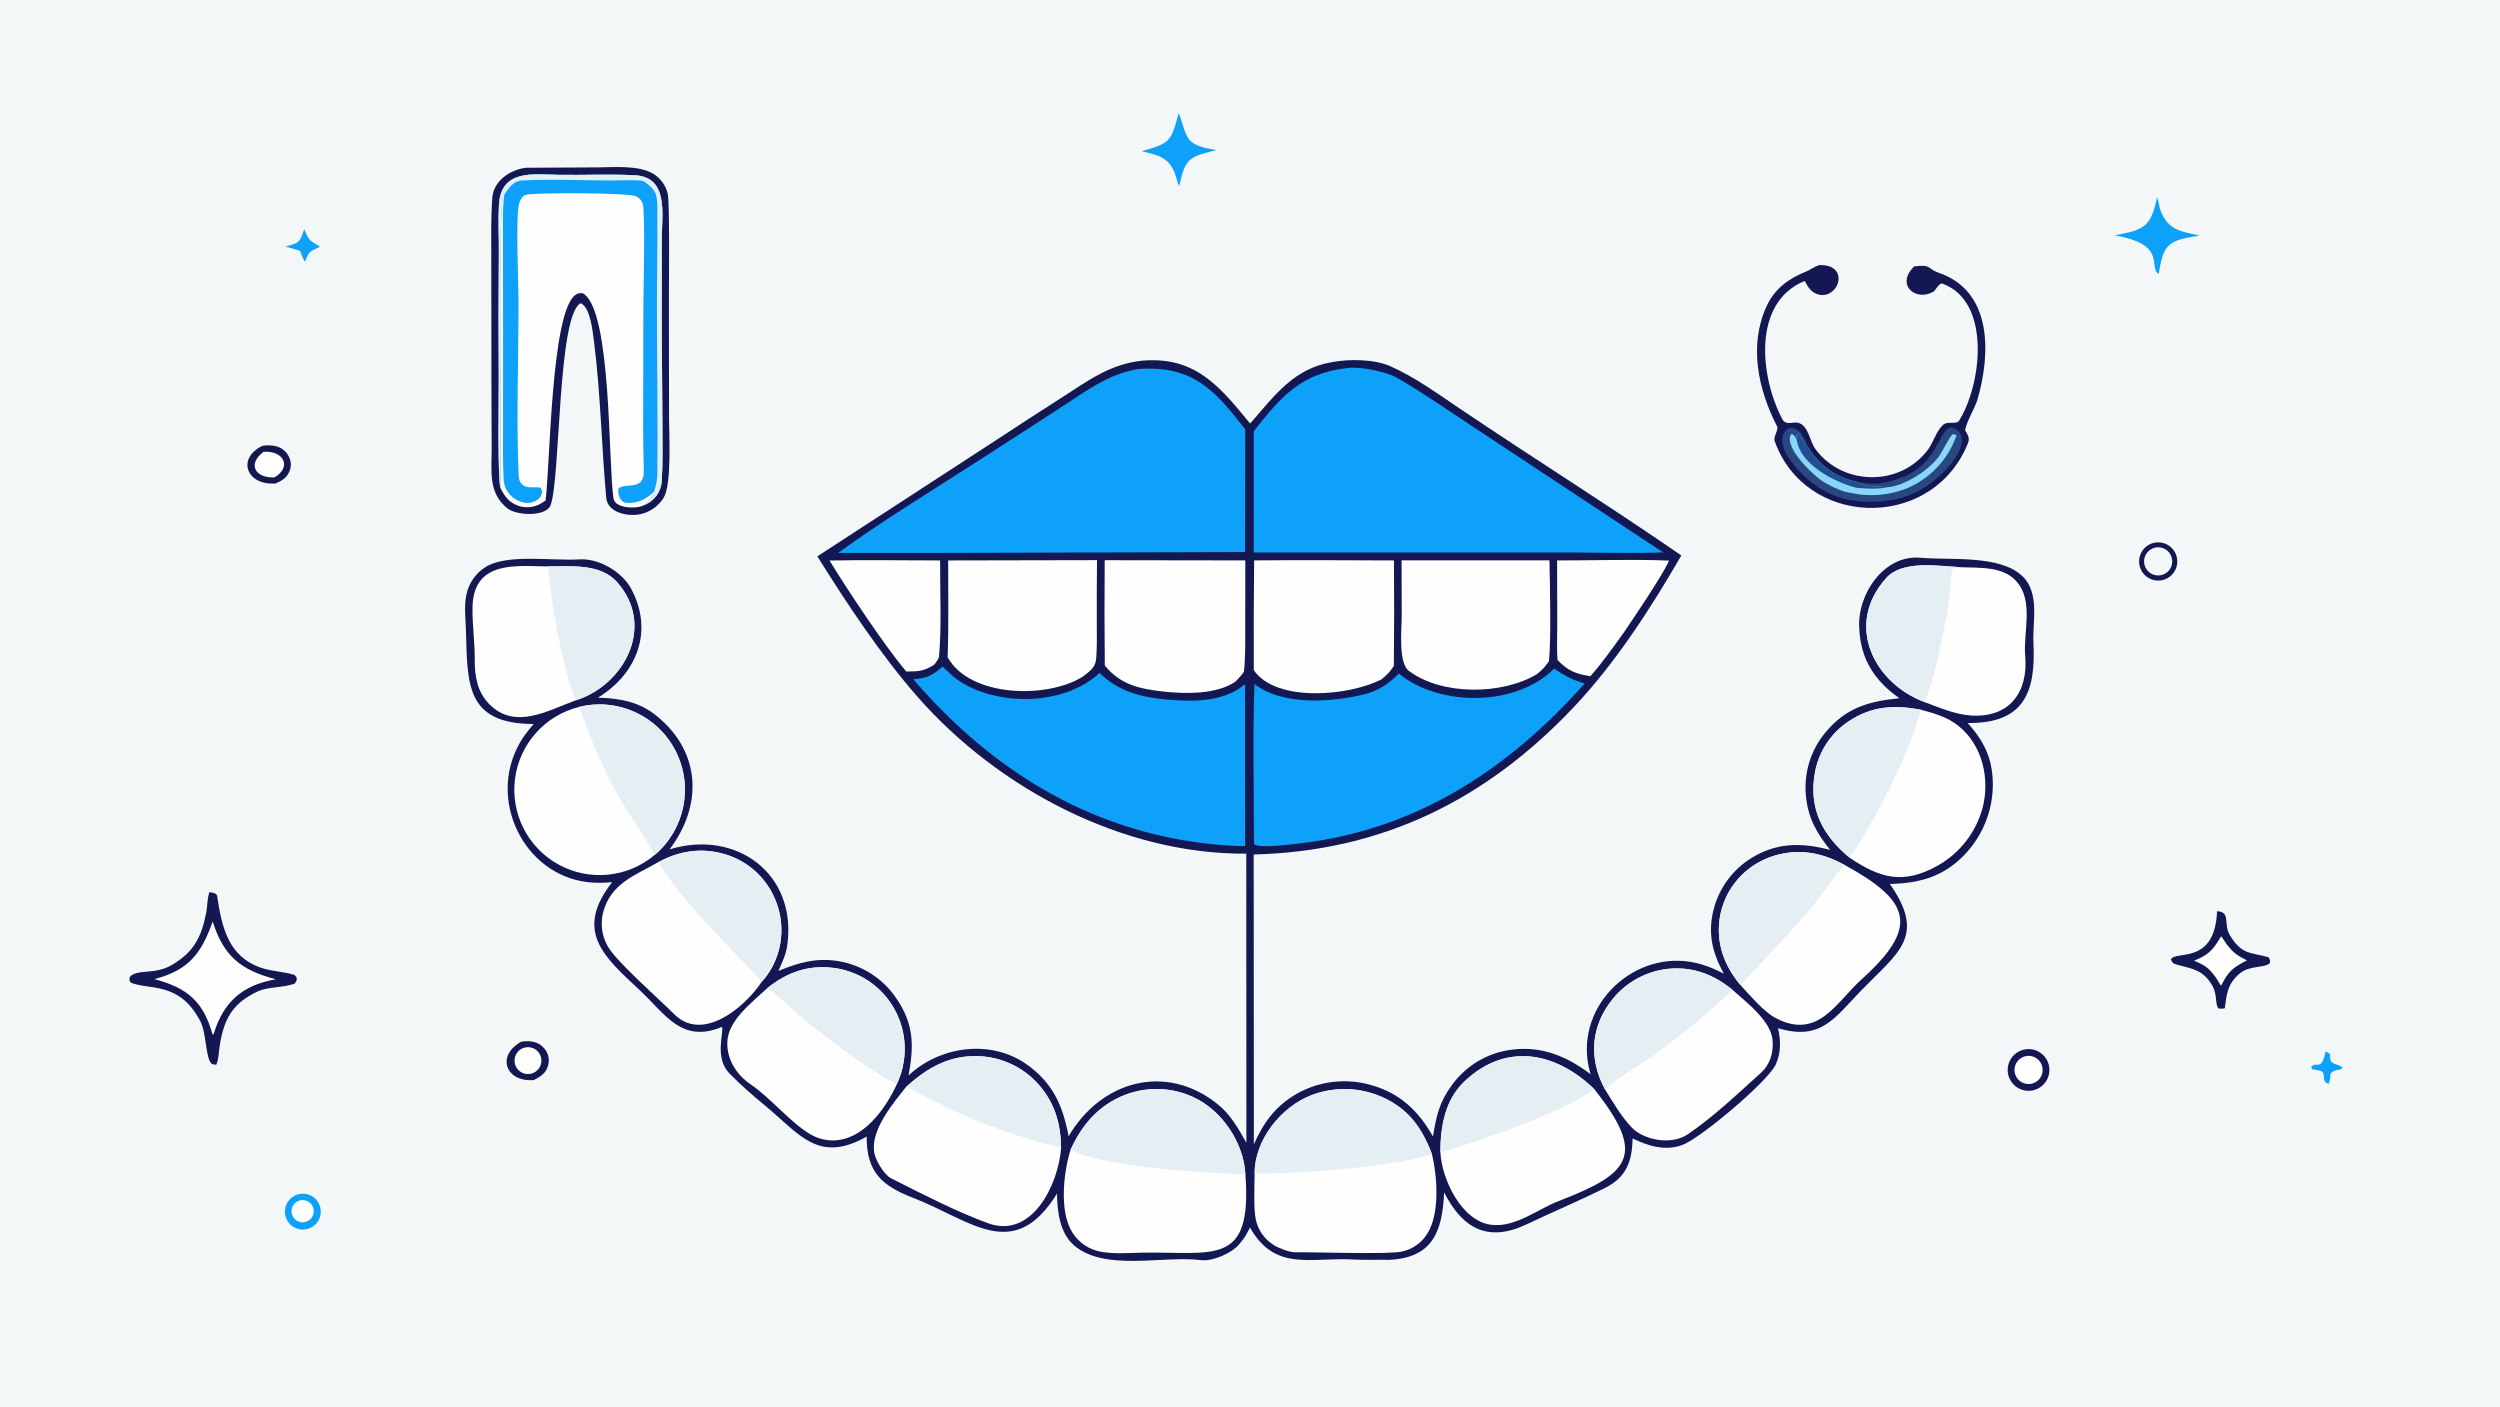 <svg version="1.1" xmlns="http://www.w3.org/2000/svg" style="display: block;" viewBox="0 0 2048 1152" width="1820" height="1024" preserveAspectRatio="none">
<path transform="translate(0,0)" fill="rgb(243,247,248)" d="M 0 0 L 2048 0 L 2048 1152 L 0 1152 L 0 0 z"/>
<path transform="translate(0,0)" fill="rgb(19,24,82)" d="M 1024.12 346.89 C 1044.02 324.107 1059.59 301.942 1091.12 296.594 C 1105.39 293.881 1125.9 294.117 1138.99 299.929 C 1159.16 308.89 1177.76 322.457 1195.99 334.747 C 1256 375.197 1317.8 413.898 1377.36 454.916 C 1352.38 498.09 1323.38 543.103 1289 579.4 C 1217.13 655.273 1132.24 697.162 1027.02 699.85 L 1027.16 937.179 C 1035.13 919.252 1044.93 905.792 1062.31 895.79 C 1080.73 885.378 1102.56 882.781 1122.91 888.578 C 1146.66 895.163 1162.04 909.723 1173.88 930.817 C 1176.7 913.966 1178.91 902.839 1189.5 888.539 C 1200.91 872.825 1218.25 862.45 1237.49 859.814 C 1262.5 856.262 1283.33 864.935 1302.93 879.727 C 1302.08 876.162 1301.05 872.202 1300.57 868.637 C 1293.65 817.659 1344.64 774.927 1393.95 789.876 C 1401.08 792.038 1405.64 794.115 1412.17 797.442 C 1402.89 780.41 1398.87 765.033 1403.65 745.406 C 1408.07 727.574 1419.32 712.192 1434.98 702.575 C 1456.37 689.673 1476.03 690.204 1499.19 695.988 C 1488.14 682.129 1481.09 669.879 1479.39 651.608 C 1477.61 632.974 1483.33 614.398 1495.3 600.002 C 1512.21 579.479 1531.08 574.328 1556.04 571.861 C 1536.17 558.047 1524.23 540.209 1523.17 515.221 C 1520.79 487.901 1542.82 454.006 1573.25 456.792 C 1597.31 458.994 1638.08 454.132 1656.67 471.781 C 1671.27 485.645 1664.92 509.361 1665.8 526.651 C 1667.91 567.918 1657.36 592.647 1611.95 592.141 C 1624.94 606.613 1632.06 620.536 1632.51 640.577 C 1633 662.813 1624.57 684.32 1609.08 700.29 C 1591.83 718.183 1572.05 723.462 1548.16 723.956 C 1578.31 766.977 1554.93 780.071 1524.64 811.261 C 1502.86 833.684 1491.93 852.655 1456.54 842.105 C 1458.9 852.203 1459.09 862.383 1454.62 871.961 C 1448.09 885.96 1392.62 932.595 1378.03 937.802 C 1363.86 942.86 1350.31 938.555 1337.4 932.41 C 1337.03 951.791 1332.13 964.504 1313.97 973.396 C 1293.02 983.652 1271.31 992.925 1250.28 1002.87 C 1218.86 1017.73 1197.92 1006.06 1183.02 976.539 C 1181.58 1008.57 1173.78 1030.34 1137.53 1031.82 C 1128.15 1031.57 1118.35 1032.07 1109.11 1031.54 C 1073.84 1029.48 1044.63 1041.9 1023.96 1005.32 C 1020.9 1011.49 1019.61 1013.88 1015.14 1019.02 C 1009.27 1026.26 993.564 1033.23 983.676 1032.02 C 952.658 1028.2 904.669 1041.56 879.801 1019.9 C 867.915 1009.54 866.092 991.594 865.908 977.578 C 830.305 1034.94 795.605 999.445 748.082 981.061 C 722.87 971.308 709.758 960.312 709.986 930.877 C 670.208 953.339 655.012 928.775 626.398 905.184 C 616.016 896.623 607.074 888.788 597.721 879.345 C 584.945 866.446 593.157 845.479 591.488 841.022 C 558.402 854.93 544.633 830.2 524.791 811.634 C 495.09 783.845 469.839 762.983 501.497 722.449 C 496.271 722.987 490.762 723.163 485.504 722.841 C 432.435 719.593 400.652 660.367 423.245 613.383 C 427.312 604.925 431.222 600.063 437.15 592.973 C 380.855 592.763 383.059 559.497 381.66 515.371 C 381.357 505.796 380.038 495.817 382.211 486.397 C 384.25 477.247 389.879 469.3 397.834 464.342 C 415.413 453.352 453.368 459.549 474.549 458.138 C 490.201 457.095 509.245 467.857 516.961 482.054 C 535.612 516.368 522.122 551.707 489.845 571.375 C 507.734 571.949 523.461 574.639 537.734 586.173 C 574.69 616.035 575.562 659.997 548.476 695.66 C 602.739 678.979 653.271 715.271 644.907 774.487 C 643.905 781.582 640.565 788.67 637.644 795.233 C 654.123 788.347 669.176 784.095 687.324 787.246 C 706.533 790.572 723.542 801.62 734.391 817.817 C 748.937 839.149 748.691 856.931 744.275 880.779 C 770.017 856.78 811.342 850.888 840.885 871.614 C 862.564 886.822 870.67 905.559 875.412 930.631 C 901.852 885.363 954.722 870.283 997.184 904.07 C 1008.17 912.81 1014.18 923.907 1021.03 935.835 L 1020.95 699.15 C 919.693 699.856 817.58 645.852 751.596 570.631 C 721.626 536.465 693.636 494.131 669.573 455.64 L 816.623 360.068 C 834.04 348.595 851.541 337.249 869.123 326.03 C 891.099 311.959 909.14 298.174 935.742 295.383 C 979.43 291.731 999.273 316.64 1024.12 346.89 z"/>
<path transform="translate(0,0)" fill="rgb(13,161,250)" d="M 1104.32 301.388 C 1114.64 300.002 1135.98 304.483 1144.97 309.69 C 1166.36 322.078 1187.8 337.138 1208.57 350.76 L 1362.47 452.45 C 1337.35 453.278 1308.17 452.522 1282.75 452.459 L 1027.1 452.454 L 1027.03 353.207 C 1049.73 324.513 1065.94 305.451 1104.32 301.388 z"/>
<path transform="translate(0,0)" fill="rgb(13,161,250)" d="M 932.334 302.256 C 976.422 298.931 994.876 318.955 1020.1 351.65 L 1019.96 452.134 L 777.5 452.824 L 686.592 452.843 C 722.412 426.648 772.211 396.384 810.297 371.691 L 869.239 333.555 C 889.931 320.221 907.492 306.455 932.334 302.256 z"/>
<path transform="translate(0,0)" fill="rgb(13,161,250)" d="M 1273.09 547.629 C 1273.66 547.873 1278.76 551.287 1279.77 551.899 C 1286.16 555.759 1291.03 557.613 1298.1 559.827 C 1236.22 629.483 1161.48 678.842 1066.94 690.48 C 1060.05 691.328 1032.11 695.127 1027.45 691.452 L 1027.17 687.25 C 1027.31 646.555 1026.12 600.275 1027.67 560.217 C 1050.35 577.91 1090.25 575.282 1116.9 568.85 C 1128.69 566.005 1137.58 560.304 1145.89 551.644 C 1179.25 578.969 1241.97 578.932 1273.09 547.629 z"/>
<path transform="translate(0,0)" fill="rgb(13,161,250)" d="M 772.112 545.989 C 776.092 549.299 779.797 553.531 783.98 556.468 C 816.061 578.99 871.89 578.282 900.723 551.112 C 916.931 566.862 935.148 571.113 957.023 573.035 C 977.862 574.866 1003.35 574.776 1019.92 560.278 L 1020 682.533 L 1019.98 692.986 C 1014.3 692.968 1008.63 692.73 1002.98 692.273 C 899.264 684.549 814.834 633.819 748.196 556.338 C 759.627 555.339 763.511 553.362 772.112 545.989 z"/>
<path transform="translate(0,0)" fill="rgb(254,254,254)" d="M 1027.8 960.984 C 1027.73 933.467 1049.54 906.396 1074.57 896.82 C 1093.46 889.716 1114.41 890.403 1132.8 898.73 C 1154.28 908.527 1165.11 924.205 1173.11 945.387 C 1177.46 963.715 1179.6 993.755 1169.36 1010.22 C 1164.72 1017.83 1157.15 1023.19 1148.43 1025.03 C 1137.2 1027.52 1077.25 1025.38 1060.97 1025.62 C 1056.5 1025.68 1047.55 1022.31 1043.37 1019.65 C 1035.82 1014.93 1030.53 1007.33 1028.72 998.621 C 1026.86 989.914 1027.67 970.613 1027.8 960.984 z"/>
<path transform="translate(0,0)" fill="rgb(229,238,242)" d="M 1027.8 960.984 C 1027.73 933.467 1049.54 906.396 1074.57 896.82 C 1093.46 889.716 1114.41 890.403 1132.8 898.73 C 1154.28 908.527 1165.11 924.205 1173.11 945.387 C 1137.82 955.985 1065.51 961.559 1027.8 960.984 z"/>
<path transform="translate(0,0)" fill="rgb(254,254,254)" d="M 876.989 941.765 C 886.213 921.264 900.197 904.892 921.801 896.651 C 939.849 889.738 959.925 890.406 977.474 898.503 C 1001.01 909.359 1018.82 935.729 1020.23 961.684 C 1025.85 1037.69 994.906 1024.98 935.826 1025.93 C 924.398 1026.11 908.764 1027.5 897.997 1024.23 C 888.967 1021.57 881.415 1015.34 877.096 1006.97 C 868.128 989.939 871.281 960.003 876.989 941.765 z"/>
<path transform="translate(0,0)" fill="rgb(229,238,242)" d="M 876.989 941.765 C 886.213 921.264 900.197 904.892 921.801 896.651 C 939.849 889.738 959.925 890.406 977.474 898.503 C 1001.01 909.359 1018.82 935.729 1020.23 961.684 C 988.518 960.945 903.783 955.664 876.989 941.765 z"/>
<path transform="translate(0,0)" fill="rgb(254,254,254)" d="M 742.36 890.092 C 759.759 874.382 778.432 863.646 803.011 865.068 C 821.271 866.065 838.384 874.286 850.576 887.916 C 864.131 903.209 868.983 920.246 869.247 940.15 C 867.302 968.732 846.071 1015.33 809.112 1001.74 C 783.156 992.199 754.559 977.474 729.924 964.992 C 724.2 962.092 716.124 948.945 715.989 942.247 C 714.064 924.526 731.796 903.297 742.36 890.092 z"/>
<path transform="translate(0,0)" fill="rgb(229,238,242)" d="M 742.36 890.092 C 759.759 874.382 778.432 863.646 803.011 865.068 C 821.271 866.065 838.384 874.286 850.576 887.916 C 864.131 903.209 868.983 920.246 869.247 940.15 C 818.632 927.067 787.77 914.183 742.36 890.092 z"/>
<path transform="translate(0,0)" fill="rgb(254,254,254)" d="M 1179.94 943.592 C 1180.07 922.403 1183.73 900.81 1199.67 885.696 C 1234.53 852.633 1275.59 862.446 1306.09 892.1 C 1348.76 945.862 1335.92 960.973 1276.95 983.616 C 1259.72 990.232 1241.33 1005.56 1221.71 1003.11 C 1197.41 1000.24 1181.03 965.881 1179.94 943.592 z"/>
<path transform="translate(0,0)" fill="rgb(229,238,242)" d="M 1179.94 943.592 C 1180.07 922.403 1183.73 900.81 1199.67 885.696 C 1234.53 852.633 1275.59 862.446 1306.09 892.1 C 1280.99 910.497 1211.25 935.354 1179.94 943.592 z"/>
<path transform="translate(0,0)" fill="rgb(254,254,254)" d="M 474.503 578.95 C 506.049 571.185 538.786 586.18 553.509 615.139 C 568.233 644.098 561.061 679.384 536.2 700.298 C 514.143 718.851 482.959 721.962 457.672 708.132 C 432.385 694.301 418.181 666.365 421.905 637.784 C 425.629 609.203 446.516 585.84 474.503 578.95 z"/>
<path transform="translate(0,0)" fill="rgb(229,238,242)" d="M 474.503 578.95 C 506.049 571.185 538.786 586.18 553.509 615.139 C 568.233 644.098 561.061 679.384 536.2 700.298 C 534.29 694.342 512.816 662.97 507.967 654.325 C 493.177 627.959 484.683 607.162 474.503 578.95 z"/>
<path transform="translate(0,0)" fill="rgb(254,254,254)" d="M 1515.41 702.643 C 1493.1 684.279 1481.22 662.034 1486.91 632.136 C 1490.09 615.297 1499.92 600.452 1514.18 590.954 C 1533.3 578.029 1552.01 577.257 1573.61 581.262 C 1584.8 584.368 1594.92 587.01 1604.28 594.444 C 1624.25 610.312 1630.47 638.496 1623.9 662.554 C 1618.35 682.096 1605.36 698.682 1587.72 708.748 C 1559.3 724.805 1540.42 719.354 1515.41 702.643 z"/>
<path transform="translate(0,0)" fill="rgb(229,238,242)" d="M 1515.41 702.643 C 1493.1 684.279 1481.22 662.034 1486.91 632.136 C 1490.09 615.297 1499.92 600.452 1514.18 590.954 C 1533.3 578.029 1552.01 577.257 1573.61 581.262 C 1563.53 618.941 1537.04 669.67 1515.41 702.643 z"/>
<path transform="translate(0,0)" fill="rgb(254,254,254)" d="M 539.472 705.985 C 556.741 696.727 575.144 693.893 594.266 699.729 C 610.712 704.698 624.482 716.047 632.502 731.24 C 645.082 755.076 642.066 784.166 623.911 804.251 C 609.605 825.63 575.334 853.772 552.314 830.608 C 540.094 818.312 505.581 788.211 498.022 775.305 C 492.96 766.638 491.6 756.299 494.25 746.618 C 500.83 723.152 520.506 716.848 539.472 705.985 z"/>
<path transform="translate(0,0)" fill="rgb(229,238,242)" d="M 539.472 705.985 C 556.741 696.727 575.144 693.893 594.266 699.729 C 610.712 704.698 624.482 716.047 632.502 731.24 C 645.082 755.076 642.066 784.166 623.911 804.251 C 621.119 799.638 601.322 780.081 596.713 775.21 C 576.939 754.313 554.013 730.702 539.472 705.985 z"/>
<path transform="translate(0,0)" fill="rgb(254,254,254)" d="M 1425.75 806.735 C 1419.35 799.053 1414.22 790.626 1411.11 781.068 C 1405.91 764.846 1407.43 747.216 1415.32 732.12 C 1423.33 717.106 1436.97 705.88 1453.24 700.901 C 1473.86 694.613 1492.4 698.342 1510.86 708.252 C 1565.32 738.04 1572.76 759.095 1524.86 802.221 C 1504.32 820.71 1489.29 852.316 1454.23 833.569 C 1444.13 827.943 1433.8 815.394 1425.75 806.735 z"/>
<path transform="translate(0,0)" fill="rgb(229,238,242)" d="M 1425.75 806.735 C 1419.35 799.053 1414.22 790.626 1411.11 781.068 C 1405.91 764.846 1407.43 747.216 1415.32 732.12 C 1423.33 717.106 1436.97 705.88 1453.24 700.901 C 1473.86 694.613 1492.4 698.342 1510.86 708.252 C 1500.56 720.481 1490.96 735.355 1480.77 747.086 C 1463.31 767.199 1444.11 787.339 1425.75 806.735 z"/>
<path transform="translate(0,0)" fill="rgb(254,254,254)" d="M 628.715 809.165 C 644.42 796.629 661.548 790.228 682.056 792.623 C 700.061 794.68 716.452 803.981 727.452 818.383 C 738.408 832.769 743.086 850.972 740.426 868.858 C 739.335 876.422 737.654 881.254 734.629 888.085 C 725.2 908.525 706.791 934.242 681.839 934.027 C 675.599 933.913 669.491 932.216 664.086 929.096 C 648.382 920.193 630.88 898.855 615.166 888.27 C 603.643 880.51 595.428 868.024 595.816 853.641 C 596.304 835.549 616.123 820.992 628.715 809.165 z"/>
<path transform="translate(0,0)" fill="rgb(229,238,242)" d="M 628.715 809.165 C 644.42 796.629 661.548 790.228 682.056 792.623 C 700.061 794.68 716.452 803.981 727.452 818.383 C 738.408 832.769 743.086 850.972 740.426 868.858 C 739.335 876.422 737.654 881.254 734.629 888.085 C 710.377 875.753 680.946 852.623 659.299 835.436 C 649.957 828.018 638.339 815.729 628.715 809.165 z"/>
<path transform="translate(0,0)" fill="rgb(254,254,254)" d="M 1314.92 892.396 C 1301.15 867.3 1302.99 840.05 1321.52 817.712 C 1332.9 803.887 1349.31 795.146 1367.13 793.412 C 1387.29 791.556 1404.21 798.355 1419.49 810.861 C 1431.51 821.714 1451.8 836.858 1452.16 853.248 C 1452.81 862.368 1449.8 872.111 1442.74 878.447 C 1423.55 895.683 1403.69 914.801 1382.31 929.168 C 1369.54 937.756 1347.13 934.249 1336.67 923.376 C 1328.45 914.821 1321.27 902.575 1314.92 892.396 z"/>
<path transform="translate(0,0)" fill="rgb(229,238,242)" d="M 1314.92 892.396 C 1301.15 867.3 1302.99 840.05 1321.52 817.712 C 1332.9 803.887 1349.31 795.146 1367.13 793.412 C 1387.29 791.556 1404.21 798.355 1419.49 810.861 C 1399.17 829.796 1377.71 847.481 1355.24 863.818 C 1345 871.274 1322.2 884.609 1314.92 892.396 z"/>
<path transform="translate(0,0)" fill="rgb(254,254,254)" d="M 448.794 463.904 C 467.864 463.846 491.88 461.389 505.56 476.817 C 537.057 512.336 511.859 560.824 471.726 573.555 C 449.68 581.345 422.116 598.562 400.609 576.49 C 396.181 571.876 392.952 566.246 391.205 560.095 C 389.38 553.726 388.837 546.835 388.906 540.247 C 389.057 525.937 386.779 511.443 387.087 497.176 C 387.922 458.469 423.533 463.695 448.794 463.904 z"/>
<path transform="translate(0,0)" fill="rgb(229,238,242)" d="M 448.794 463.904 C 467.864 463.846 491.88 461.389 505.56 476.817 C 537.057 512.336 511.859 560.824 471.726 573.555 C 460.066 545.721 451.853 493.732 448.794 463.904 z"/>
<path transform="translate(0,0)" fill="rgb(254,254,254)" d="M 1576.6 575.027 C 1534.94 559.315 1510.94 511.693 1545.14 473.462 C 1558.4 458.637 1587.13 463.52 1605.93 464.545 C 1621.35 465.246 1640.63 463.526 1651.74 476.001 C 1666.43 492.309 1657.32 517.487 1659.03 536.864 C 1661.69 566.879 1646.28 588.097 1614.56 585.991 C 1601.52 585.124 1588.76 579.506 1576.6 575.027 z"/>
<path transform="translate(0,0)" fill="rgb(229,238,242)" d="M 1576.6 575.027 C 1534.94 559.315 1510.94 511.693 1545.14 473.462 C 1558.4 458.637 1587.13 463.52 1605.93 464.545 C 1602.75 465.014 1600.62 464.635 1599.15 466.602 C 1597.15 479.953 1597.03 493.026 1594.23 506.265 C 1589.4 529.006 1585.67 553.573 1576.6 575.027 z"/>
<path transform="translate(0,0)" fill="rgb(254,254,254)" d="M 776.746 459.004 L 898.681 458.762 C 898.473 475.487 898.409 492.214 898.492 508.941 C 898.506 518.81 898.755 529.009 898.051 538.849 C 897.477 546.873 893.054 549.375 887.032 554.148 C 858.03 572.459 794.515 571.255 776.28 538.261 C 777.306 512.997 776.657 484.541 776.746 459.004 z"/>
<path transform="translate(0,0)" fill="rgb(254,254,254)" d="M 1148.18 458.91 L 1269.32 458.938 C 1269.7 478.13 1270.77 523.905 1268.91 541.456 C 1265.28 546.695 1263.73 548.311 1258.78 552.3 C 1230.32 569.235 1181.04 569.722 1154.13 549.426 C 1145.39 542.84 1148.21 515.616 1148.3 505.355 C 1148.34 489.873 1148.3 474.392 1148.18 458.91 z"/>
<path transform="translate(0,0)" fill="rgb(254,254,254)" d="M 1027.39 458.978 C 1065.28 458.527 1103.96 458.961 1141.92 458.998 C 1142.18 487.813 1142.16 516.631 1141.84 545.446 C 1138.06 550.847 1136.74 552.295 1131.62 556.459 C 1105.95 569.762 1045.75 575.842 1027.1 548.886 C 1026.95 518.917 1027.05 488.946 1027.39 458.978 z"/>
<path transform="translate(0,0)" fill="rgb(254,254,254)" d="M 904.979 458.812 L 1020.16 458.98 L 1020.09 513.176 C 1020.07 524.606 1020.4 539.151 1018.97 550.248 C 1017.04 553.199 1014.67 555.521 1012.25 558.081 C 997.143 568.832 971.073 568.368 953.226 566.399 C 933.696 564.245 917.899 560.902 905.049 545.048 C 904.757 516.303 904.734 487.557 904.979 458.812 z"/>
<path transform="translate(0,0)" fill="rgb(254,254,254)" d="M 1275.58 458.982 C 1305.28 459.072 1337.97 457.895 1367.25 459.133 C 1362.99 469.8 1337.59 507.156 1330.17 518.113 C 1322.27 529.075 1311.72 544.001 1302.78 553.843 C 1290.6 551.781 1284.48 549.468 1275.96 540.588 C 1275.2 533.673 1275.71 519.108 1275.71 511.68 L 1275.58 458.982 z"/>
<path transform="translate(0,0)" fill="rgb(254,254,254)" d="M 679.56 459.06 C 709.156 458.462 740.43 458.981 770.153 459.005 C 769.984 483.518 771.482 513.193 769.245 537.687 C 769.064 539.678 766.467 542.898 765.094 544.563 C 756.429 549.96 752.322 549.807 742.439 549.969 C 725.148 529.715 693.644 482.221 679.56 459.06 z"/>
<path transform="translate(0,0)" fill="rgb(19,24,82)" d="M 430.774 137.395 L 489.273 137.09 C 503.17 137.013 522.884 135.112 534.996 142.242 C 541.034 145.849 545.359 151.742 546.989 158.584 C 548.706 165.605 547.956 234.625 547.969 246.501 L 548.078 341.472 C 548.092 356.172 550.452 396.924 543.563 407.87 C 539.307 414.58 532.564 419.329 524.813 421.078 C 514.813 423.312 497.767 420.194 496.625 407.651 C 492.728 364.875 492.014 321.924 486.55 279.255 C 485.376 271.029 483.675 251.722 475.68 248.32 C 456.747 258.073 459.272 390.225 451.115 413.588 C 447.71 423.342 423.331 422.402 415.775 416.426 C 399.674 403.693 402.832 385.634 402.772 367.934 L 402.582 313.347 L 402.471 215.016 C 402.494 197.522 402.014 179.511 403.286 162.114 C 404.317 148.007 417.78 139.097 430.774 137.395 z"/>
<path transform="translate(0,0)" fill="rgb(254,254,254)" d="M 409.879 399.355 C 407.627 390.376 408.663 324.387 408.624 311.004 C 408.362 276.28 408.382 241.555 408.683 206.831 C 408.802 193.9 408.03 180.657 408.745 167.785 C 410.366 138.596 436.513 142.851 457.305 143.203 C 478.536 143.563 498.882 142.484 519.999 143.535 C 547.717 145.025 542.207 174.696 542.181 194.244 L 542.085 263.438 L 542.618 348.403 C 542.68 363.488 542.969 378.709 542.127 393.763 C 541.632 402.628 536.055 410.373 527.836 413.633 C 522.103 417.026 503.917 416.647 502.599 408.314 C 498.067 379.675 501.269 253.508 477.464 240.185 C 474.737 239.99 473.41 239.956 471.106 241.731 C 451.338 256.953 450.698 381.427 446.901 410.004 C 445.192 411.118 443.166 412.434 441.335 413.306 C 435.945 415.857 429.756 416.135 424.159 414.076 C 416.897 411.377 412.977 406.089 409.879 399.355 z"/>
<path transform="translate(0,0)" fill="rgb(13,161,250)" d="M 409.879 399.355 C 407.627 390.376 408.663 324.387 408.624 311.004 C 408.362 276.28 408.382 241.555 408.683 206.831 C 408.802 193.9 408.03 180.657 408.745 167.785 C 410.366 138.596 436.513 142.851 457.305 143.203 C 478.536 143.563 498.882 142.484 519.999 143.535 C 547.717 145.025 542.207 174.696 542.181 194.244 L 542.085 263.438 L 542.618 348.403 C 542.68 363.488 542.969 378.709 542.127 393.763 C 541.632 402.628 536.055 410.373 527.836 413.633 C 530.202 411.245 536.366 406.091 535.79 402.737 C 529.307 408.742 522.482 412.513 513.038 411.841 C 508.053 411.485 505.486 404.125 506.804 399.835 C 513.078 395.316 527.698 401.999 527.391 385.895 C 527.171 374.348 526.874 362.695 526.88 351.137 L 527.049 251.052 C 527.071 236.93 528.776 175.63 526.566 167.179 C 525.784 164.19 523.635 162.044 520.906 160.689 C 515.027 157.769 434.89 157.559 430.303 159.661 C 427.777 160.819 426.178 163.649 425.407 166.2 C 422.181 176.864 424.762 229.802 424.771 245.822 C 424.799 292.984 422.985 340.521 424.778 387.648 C 424.87 390.058 424.966 392.764 426.285 394.867 C 430.223 401.151 437.053 398.315 442.86 399.354 C 447.504 406.965 436.816 413.23 429.549 411.677 C 419.909 409.617 413.082 402.396 412.569 392.473 C 411.797 377.539 412.097 362.672 412.11 347.782 L 412.116 268.315 L 412.047 201.089 C 412.038 189.488 411.463 170.233 413.141 159.317 L 412.294 159.039 C 407.636 171.1 411.101 367.638 409.879 399.355 z"/>
<path transform="translate(0,0)" fill="rgb(229,238,242)" d="M 409.879 399.355 C 407.627 390.376 408.663 324.387 408.624 311.004 C 408.362 276.28 408.382 241.555 408.683 206.831 C 408.802 193.9 408.03 180.657 408.745 167.785 C 410.366 138.596 436.513 142.851 457.305 143.203 C 478.536 143.563 498.882 142.484 519.999 143.535 C 547.717 145.025 542.207 174.696 542.181 194.244 L 542.085 263.438 L 542.618 348.403 C 542.68 363.488 542.969 378.709 542.127 393.763 C 541.632 402.628 536.055 410.373 527.836 413.633 C 530.202 411.245 536.366 406.091 535.79 402.737 C 537.503 397.271 538.429 393.146 538.493 387.371 C 539.013 340.325 538.087 293.031 538.154 245.963 L 538.506 192.536 C 538.566 185.118 538.575 177.468 538.499 170.098 C 538.373 157.773 536.677 154.847 526.735 148.131 C 521.993 147.587 517.291 147.514 512.42 147.639 C 484.069 148.367 455.395 146.245 427.149 147.849 C 420.49 148.227 416.666 154.287 413.141 159.317 L 412.294 159.039 C 407.636 171.1 411.101 367.638 409.879 399.355 z"/>
<path transform="translate(0,0)" fill="rgb(19,24,82)" d="M 1490.29 217.078 C 1492.03 217.063 1493.76 217.17 1495.48 217.395 C 1502.7 218.284 1507.6 223.684 1505.76 231.173 C 1504.83 234.864 1502.46 238.024 1499.16 239.931 C 1496.3 241.652 1492.85 242.108 1489.63 241.19 C 1483.46 239.389 1481.25 235.33 1478.45 230.097 C 1434.83 247.814 1442.16 309.538 1460.06 343.245 C 1463.12 349.012 1469.01 344.977 1473.34 346.311 C 1481.7 348.887 1482.58 361.717 1487.31 367.965 C 1509.81 398.245 1556.89 398.546 1579.36 368.29 C 1583.95 362.112 1585.98 353.393 1591.74 348.002 C 1595.13 344.828 1600.7 347.486 1604.38 345.294 C 1623.25 316.306 1632 246.877 1591.06 232.219 C 1588.53 231.602 1585.46 237.988 1583.83 238.924 C 1569.39 247.223 1552.54 233.354 1568.11 218.157 C 1582.59 216.306 1578.69 220.156 1588.24 223.422 C 1632.51 238.57 1630.75 290.138 1619.98 327.038 C 1617.79 334.563 1611.67 343.679 1609.76 352.342 C 1614.07 359.213 1613.59 360.239 1610.02 367.845 C 1578.69 434.662 1479.13 431.343 1453.95 361.611 C 1452.21 357.684 1457.4 352.304 1455.71 349.036 C 1440.17 318.898 1432.43 282.566 1447.32 250.523 C 1453.88 236.428 1465.33 228.029 1479.68 222.349 C 1482.83 221.103 1485.88 218.625 1490.29 217.078 z"/>
<path transform="translate(0,0)" fill="rgb(40,72,129)" d="M 1521.82 394.923 C 1532.5 396.454 1537.82 396.944 1548.27 394.226 C 1573.31 387.713 1580.98 376.184 1592.17 354.83 C 1593.51 352.269 1595.41 350.83 1598.28 350.144 C 1601.77 350.419 1602.52 351.449 1605.05 353.736 C 1614.57 368.5 1588.9 391.061 1577.28 398.778 C 1559.04 410.885 1534.69 413.184 1513.49 409.179 C 1493.84 405.19 1475.94 390.981 1464.96 374.6 C 1460.49 367.906 1456.64 356.275 1465.16 350.999 C 1473.84 348.706 1478.27 358.808 1480.56 365.341 C 1490.41 381.535 1503.17 390.701 1521.82 394.923 z"/>
<path transform="translate(0,0)" fill="rgb(137,215,248)" d="M 1471.8 359.975 L 1471.66 355.542 L 1473.05 355.208 C 1475 357.8 1478.71 363.707 1480.56 365.341 C 1490.41 381.535 1503.17 390.701 1521.82 394.923 C 1527.71 399.212 1538.78 398.224 1546.41 399.026 C 1560.16 397.99 1579.64 385.439 1588.15 374.07 C 1591.57 369.496 1595.9 359.364 1599.69 355.49 L 1602.87 356.354 C 1596.66 374.561 1583.47 389.557 1566.21 398.045 C 1551.52 405.326 1532.85 407.372 1516.82 403.776 C 1509.49 403.142 1500.68 398.55 1494.38 394.961 C 1485.91 390.125 1460.31 365.561 1467.4 355.37 C 1470.24 356.387 1469.9 356.993 1471.8 359.975 z"/>
<path transform="translate(0,0)" fill="rgb(32,79,146)" d="M 1471.8 359.975 L 1471.66 355.542 L 1473.05 355.208 C 1475 357.8 1478.71 363.707 1480.56 365.341 C 1490.41 381.535 1503.17 390.701 1521.82 394.923 C 1527.71 399.212 1538.78 398.224 1546.41 399.026 C 1537.24 400.802 1529.92 400.29 1520.73 399.504 C 1502.63 394.817 1474.7 380.547 1471.8 359.975 z"/>
<path transform="translate(0,0)" fill="rgb(19,24,82)" d="M 171.55 730.702 C 173.281 730.868 177.538 731.526 177.87 733.725 C 181.64 758.714 186.625 783.259 213.814 792.581 C 222.946 795.713 232.072 795.57 241.185 798.477 C 243.412 800.743 242.873 799.564 243.036 803.002 C 242.607 803.702 242.1 804.529 241.516 805.484 C 232.456 809.152 219.903 807.821 210.807 812.125 C 190.183 821.885 183.359 834.875 179.99 856.485 C 179.099 862.204 179.328 866.924 177.177 872.088 L 173.662 871.468 C 168.063 866.921 169.381 846.021 163.922 835.984 C 155.216 819.976 144.891 811.629 126.384 808.726 C 120.413 807.789 112.754 806.992 107.424 804.919 C 105.578 802.263 105.91 803.53 106.319 800.119 C 112.174 793.382 126.666 798.517 140.435 790.506 C 158.568 779.958 165.102 767.765 168.965 747.188 C 170.17 740.773 169.458 737.334 171.55 730.702 z"/>
<path transform="translate(0,0)" fill="rgb(254,254,254)" d="M 174.231 754.73 C 183.336 783.46 197.567 794.592 225.916 802.03 C 198.79 806.753 183.113 820.387 175.096 846.603 L 174.884 847.097 L 174.143 847.224 C 166.46 820.019 153.438 809.14 126.533 801.885 C 154.753 794.469 164.919 780.918 174.231 754.73 z"/>
<path transform="translate(0,0)" fill="rgb(19,24,82)" d="M 1816.21 746.322 C 1827.48 746.589 1821.38 756.965 1826.55 765.634 C 1836.24 781.87 1842.82 779.794 1858.45 783.954 C 1859.82 786.875 1859.7 785.682 1859.46 788.772 C 1855.45 792.935 1842.84 790.496 1834.86 797.218 C 1824.8 805.695 1824.16 813.689 1822.55 825.709 C 1820.94 826.317 1819.22 826.055 1817.45 825.978 C 1814.39 822.781 1816.66 814.356 1812.12 806.85 C 1804.45 794.167 1796.5 793.633 1783.2 790.026 C 1779.91 789.134 1779.58 788.236 1778.37 785.88 C 1781.47 778.023 1814.42 791.119 1816.21 746.322 z"/>
<path transform="translate(0,0)" fill="rgb(254,254,254)" d="M 1819.57 766.754 C 1820.21 767.414 1823 771.942 1823.9 773.102 C 1829.72 780.587 1832.4 782.351 1840.65 786.523 C 1828.85 792.793 1825.8 795.073 1819.55 807.289 C 1818.7 806.451 1816.36 802.137 1815.43 800.856 C 1809.38 792.538 1806.35 790.569 1797.33 786.821 C 1809.48 781.991 1813.02 777.901 1819.57 766.754 z"/>
<path transform="translate(0,0)" fill="rgb(13,161,250)" d="M 1767.02 161.601 C 1769.5 167.762 1768.09 170.416 1772.82 178.419 C 1779.38 189.492 1789.77 189.948 1801.94 192.978 C 1777.03 196.796 1772.06 199.099 1768.44 224.462 C 1759.22 218.301 1776.25 200.61 1732.28 192.683 C 1756.21 188.363 1762.08 186.05 1767.02 161.601 z"/>
<path transform="translate(0,0)" fill="rgb(19,24,82)" d="M 1659.68 859.321 C 1668.92 858.178 1677.38 864.649 1678.7 873.872 C 1680.02 883.095 1673.71 891.674 1664.51 893.166 C 1658.4 894.156 1652.24 891.772 1648.39 886.93 C 1644.54 882.089 1643.61 875.546 1645.95 869.821 C 1648.29 864.095 1653.54 860.08 1659.68 859.321 z"/>
<path transform="translate(0,0)" fill="rgb(254,254,254)" d="M 1658.04 865.384 C 1662.06 863.998 1666.52 864.936 1669.64 867.825 C 1672.76 870.715 1674.04 875.087 1672.97 879.204 C 1671.9 883.321 1668.65 886.514 1664.52 887.515 C 1658.53 888.964 1652.45 885.452 1650.72 879.538 C 1648.99 873.623 1652.21 867.393 1658.04 865.384 z"/>
<path transform="translate(0,0)" fill="rgb(19,24,82)" d="M 215.018 365.097 C 223.791 363.812 232.614 365.581 236.822 374.321 C 238.525 377.814 238.71 381.854 237.336 385.488 C 235.054 391.393 231.318 393.438 225.908 395.937 C 201.945 397.884 193.609 375.425 215.018 365.097 z"/>
<path transform="translate(0,0)" fill="rgb(254,254,254)" d="M 215.91 370.019 C 232.494 368.922 239.271 382.557 224.834 390.968 C 209.53 391.773 202.112 380.396 215.91 370.019 z"/>
<path transform="translate(0,0)" fill="rgb(13,161,250)" d="M 965.533 92.787 C 967.99 97.288 969.701 108.25 973.871 113.859 C 978.539 120.14 989.198 121.593 996.457 122.892 C 974.033 128.639 970.939 129.44 966.06 152.414 C 963.934 148.781 963.676 143.189 960.445 137.636 C 954.537 127.481 946.367 126.81 935.359 123.842 C 958.594 117.19 959.254 116.221 965.533 92.787 z"/>
<path transform="translate(0,0)" fill="rgb(19,24,82)" d="M 426.997 853.133 C 435.397 851.863 443.18 853.432 447.706 861.321 C 449.665 864.804 450.123 868.935 448.974 872.762 C 447.125 879.114 442.84 881.728 437.393 884.542 C 414.614 886.605 406.007 864.903 426.997 853.133 z"/>
<path transform="translate(0,0)" fill="rgb(254,254,254)" d="M 428.914 858.24 C 434.566 856.282 440.747 859.202 442.826 864.811 C 444.904 870.42 442.119 876.662 436.556 878.861 C 432.849 880.326 428.64 879.671 425.554 877.149 C 422.467 874.627 420.987 870.633 421.684 866.708 C 422.382 862.784 425.148 859.544 428.914 858.24 z"/>
<path transform="translate(0,0)" fill="rgb(19,24,82)" d="M 1765.63 444.368 C 1774.14 443.069 1782.1 448.883 1783.45 457.382 C 1784.8 465.881 1779.04 473.877 1770.54 475.279 C 1761.98 476.694 1753.9 470.868 1752.54 462.295 C 1751.17 453.722 1757.05 445.678 1765.63 444.368 z"/>
<path transform="translate(0,0)" fill="rgb(243,247,248)" d="M 1763.03 449.341 C 1766.79 447.563 1771.22 447.95 1774.62 450.354 C 1778.02 452.757 1779.86 456.804 1779.44 460.944 C 1779.02 465.085 1776.4 468.678 1772.58 470.347 C 1766.8 472.876 1760.07 470.295 1757.45 464.553 C 1754.84 458.811 1757.32 452.035 1763.03 449.341 z"/>
<path transform="translate(0,0)" fill="rgb(13,161,250)" d="M 243.051 978.529 C 248.051 976.696 253.652 977.714 257.688 981.189 C 261.724 984.663 263.564 990.05 262.496 995.268 C 261.428 1000.49 257.62 1004.72 252.543 1006.33 C 244.93 1008.74 236.784 1004.63 234.203 997.069 C 231.622 989.511 235.552 981.276 243.051 978.529 z"/>
<path transform="translate(0,0)" fill="rgb(254,254,254)" d="M 244.535 983.524 C 249.223 981.653 254.538 983.954 256.383 988.652 C 258.228 993.351 255.897 998.653 251.189 1000.47 C 246.517 1002.28 241.266 999.967 239.436 995.306 C 237.605 990.644 239.884 985.38 244.535 983.524 z"/>
<path transform="translate(0,0)" fill="rgb(13,161,250)" d="M 249.148 187.722 C 253.558 197.365 252.594 196.186 262.239 202.059 C 253.639 206.208 253.351 205.254 249.867 214.413 C 248.71 213.073 246.653 207.556 245.847 205.578 C 242.609 204.266 237.299 202.908 233.782 201.9 C 244.869 199.036 245.756 198.643 249.148 187.722 z"/>
<path transform="translate(0,0)" fill="rgb(13,161,250)" d="M 1905.15 861.222 C 1907.32 861.899 1907.2 861.929 1908.77 863.639 C 1908.32 872.198 1911.82 870.047 1918.84 873.962 C 1918.05 877.736 1913.14 874.513 1909.14 879.439 C 1908.93 883.384 1908.91 884.057 1907.54 887.871 C 1902.01 885.096 1904.8 883.29 1903.06 878.618 C 1902.28 876.536 1897.51 876.53 1894.23 875.766 L 1893.24 874.071 C 1897.21 868.142 1901.45 878.689 1905.15 861.222 z"/>
</svg>